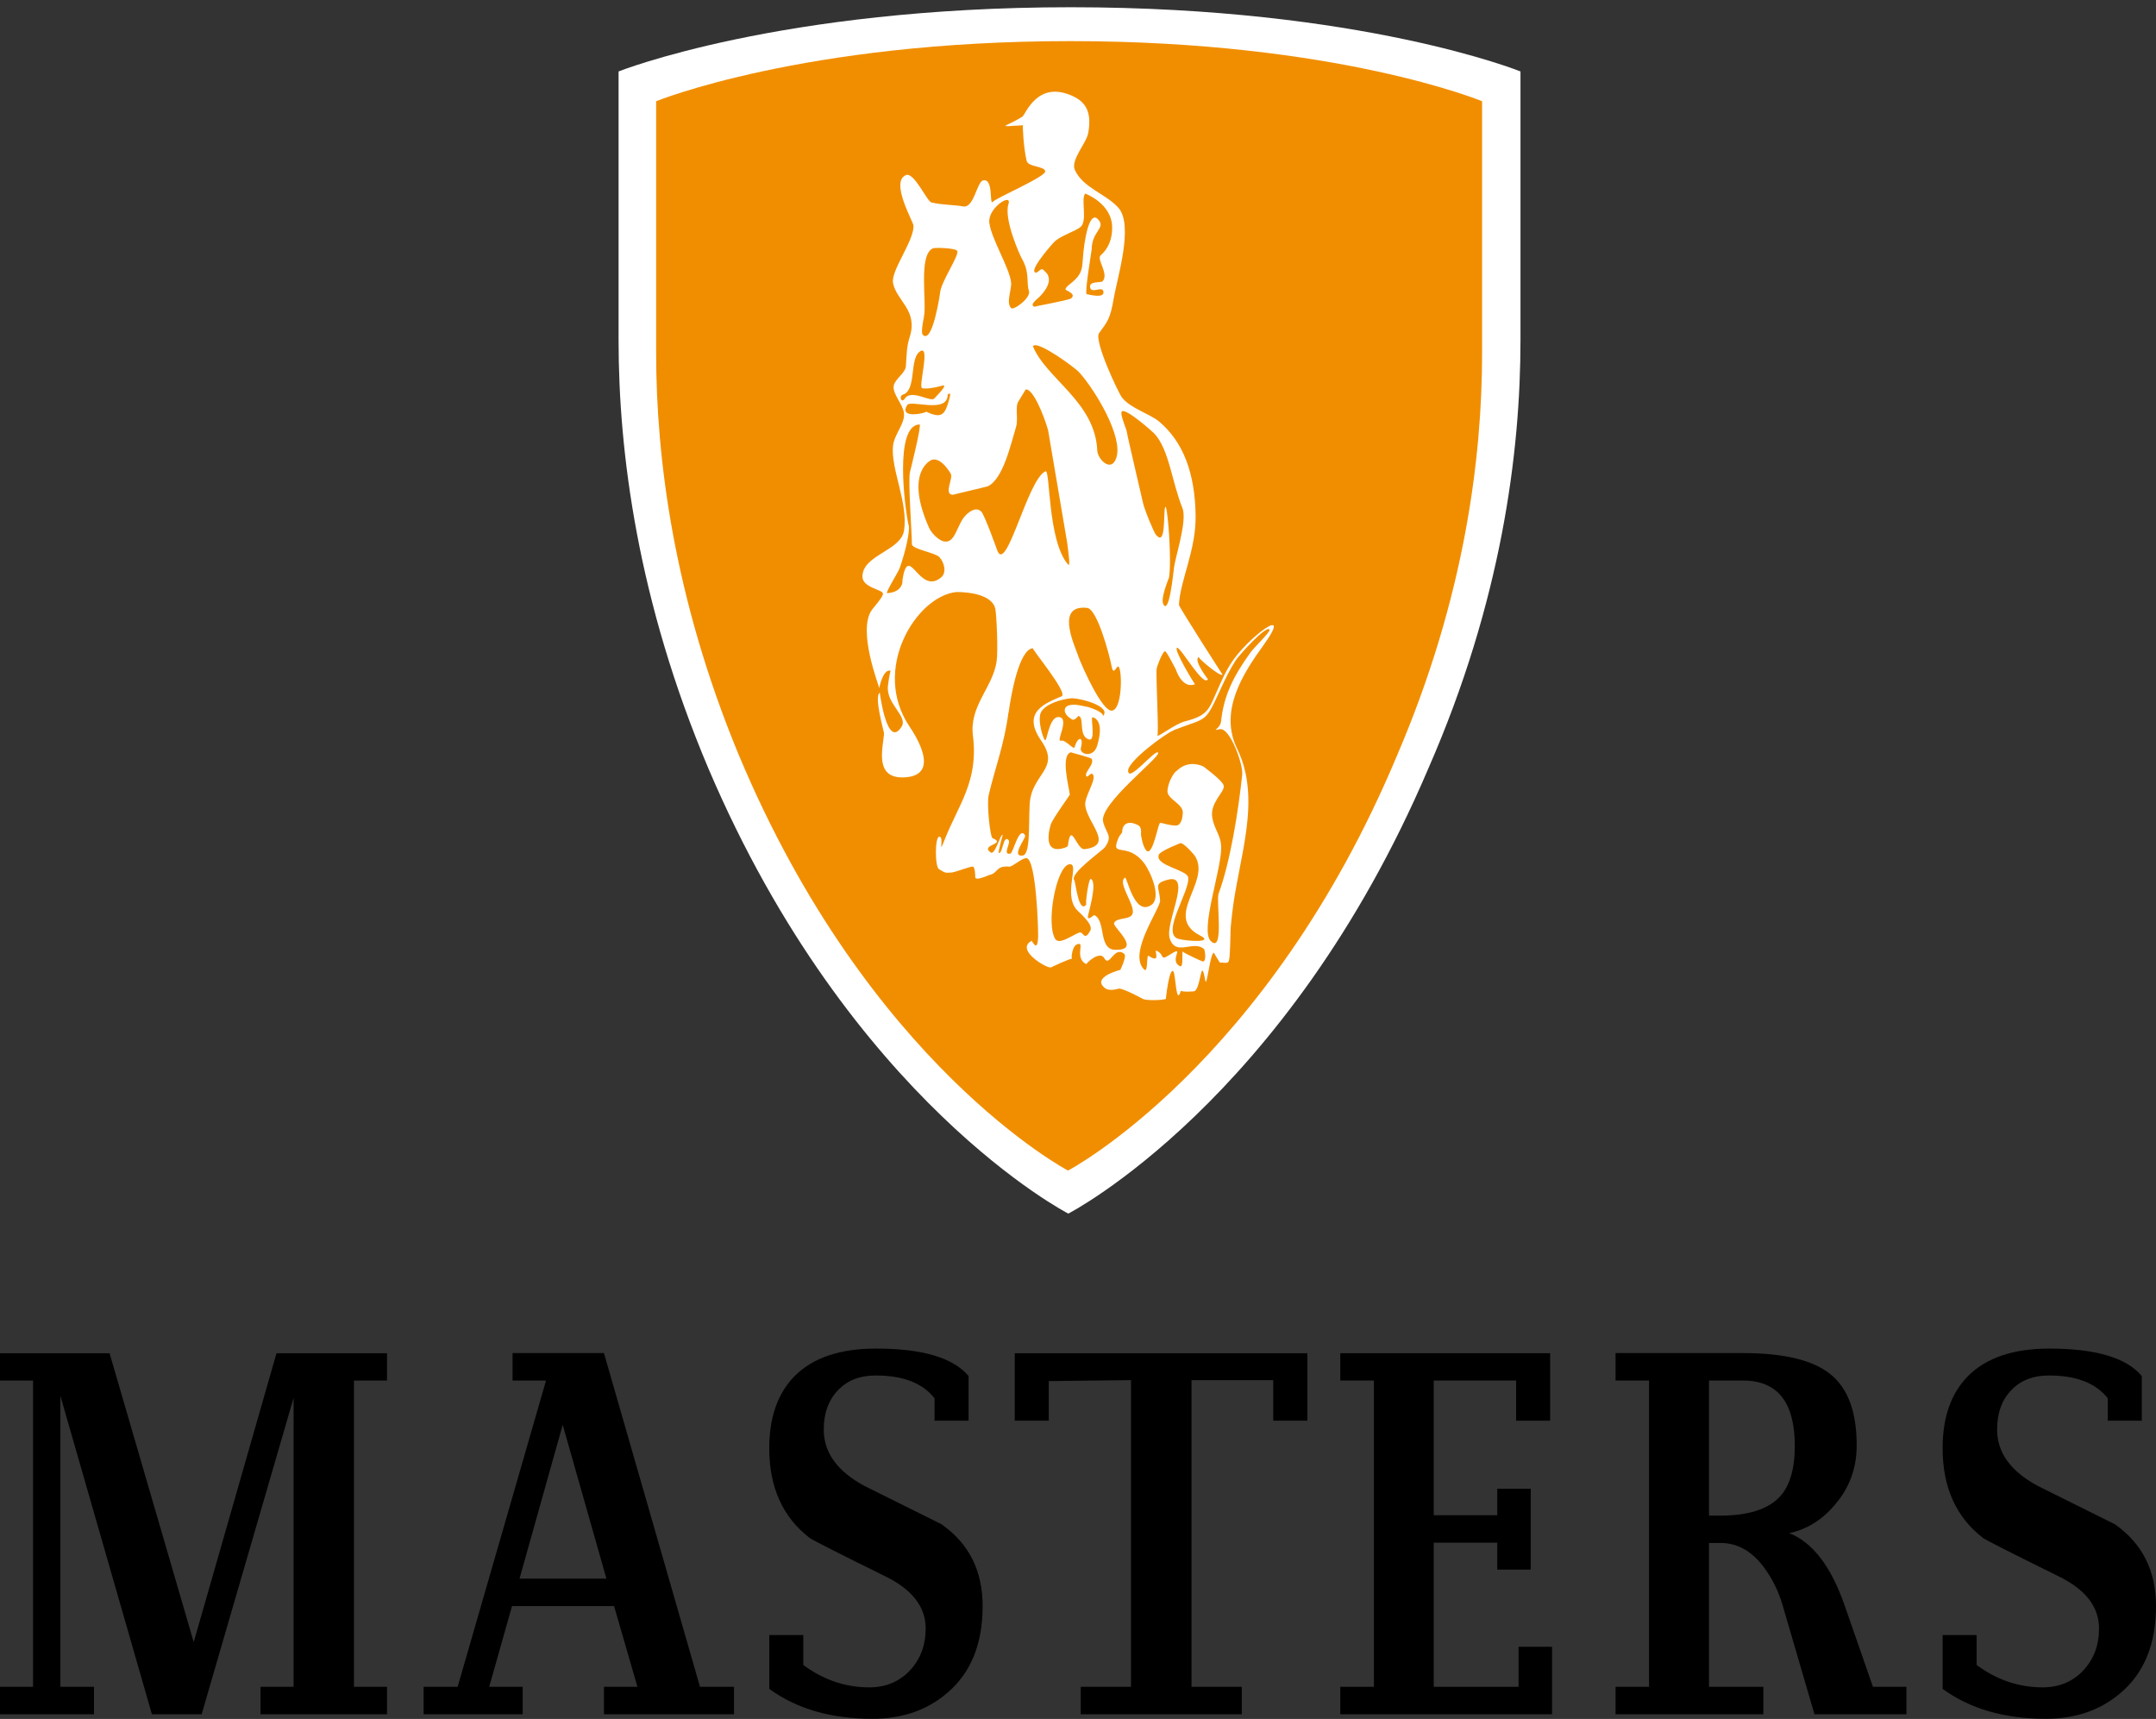 <svg width="493" height="393" viewBox="0 0 493 393" fill="none" xmlns="http://www.w3.org/2000/svg">
<rect x="0" y="0" width="493" height="393" fill="#333333" stroke="none"/>
<path d="M63.226 309.39H88.498V315.637H80.938V385.66H88.498V391.938H59.571V385.66H67.131V319.603L46.108 391.938H34.737L13.807 319.135V385.66H21.492V391.938H0V385.66H7.56V315.637H0V309.39H25.053L44.296 375.447L63.226 309.39Z" fill="black"/>
<path d="M117.08 367.202L111.863 385.66H119.517V391.938H96.869V385.66H104.647L124.858 315.637H117.205V309.359H138.103L160.064 385.66H167.842V391.938H138.103V385.66H145.757L140.415 367.202H117.08ZM138.666 360.924L128.67 325.756L118.798 360.924H138.666Z" fill="black"/>
<path d="M200.33 308.328C210.919 308.328 217.979 310.421 221.478 314.606V324.819H213.699V319.697C210.982 316.23 206.515 314.481 200.236 314.481C196.737 314.481 193.957 315.512 191.864 317.604C189.552 319.853 188.365 322.945 188.365 326.881C188.365 332.128 191.489 336.438 197.768 339.78C203.578 342.653 209.42 345.558 215.293 348.494C221.571 352.897 224.695 359.144 224.695 367.202C224.695 375.947 221.946 382.6 216.48 387.159C211.919 391.032 206.265 392.969 199.486 392.969C189.99 392.969 182.149 390.689 175.901 386.129V373.823H183.68V380.663C188.272 384.067 193.301 385.785 198.768 385.785C202.516 385.785 205.609 384.505 208.045 381.944C210.451 379.383 211.669 376.166 211.669 372.324C211.669 367.358 208.576 363.391 202.36 360.362C191.52 355.021 185.804 352.116 185.179 351.648C178.994 346.932 175.901 340.061 175.901 331.097C175.901 324.038 177.838 318.541 181.712 314.606C185.898 310.421 192.083 308.328 200.298 308.328" fill="black"/>
<path d="M283.955 391.938H247.125V385.66H258.621V315.543L239.815 315.762V324.819H232.037V309.39H298.949V324.819H291.14V315.543H272.459V385.66H283.955V391.938Z" fill="black"/>
<path d="M327.844 385.66H347.243V376.509H354.897V391.938H306.478V385.66H314.162V315.637H306.478V309.39H354.459V324.819H346.681V315.637H327.844V346.432H342.37V340.373H350.023V358.863H342.37V352.71H327.844V385.66Z" fill="black"/>
<path d="M390.789 352.804V385.66H403.222V391.938H369.422V385.66H377.075V315.637H369.422V309.359H398.567C407.845 309.359 414.53 310.952 418.528 314.169C422.558 317.386 424.557 322.82 424.557 330.441C424.557 335.626 422.933 340.092 419.684 343.902C416.748 347.463 413.218 349.649 409.126 350.524C414.467 352.616 418.684 358.113 421.777 366.983L428.275 385.66H435.928V391.938H414.905L407.595 366.921C406.751 364.079 405.533 361.518 404.002 359.269C401.129 354.959 397.599 352.772 393.444 352.772H390.789V352.804ZM390.789 346.526H393.35C399.692 346.526 404.221 345.089 406.939 342.247C409.25 339.78 410.406 335.876 410.406 330.566C410.406 320.634 406.47 315.637 398.567 315.637H390.789V346.526Z" fill="black"/>
<path d="M468.603 308.328C479.193 308.328 486.253 310.421 489.751 314.606V324.819H481.973V319.697C479.255 316.23 474.788 314.481 468.509 314.481C465.042 314.481 462.23 315.512 460.138 317.604C457.826 319.853 456.67 322.945 456.67 326.881C456.67 332.128 459.794 336.438 466.073 339.78C471.883 342.653 477.725 345.558 483.597 348.494C489.876 352.897 493 359.144 493 367.202C493 375.947 490.251 382.6 484.784 387.159C480.224 391.032 474.57 392.969 467.791 392.969C458.326 392.969 450.454 390.689 444.206 386.129V373.823H451.984V380.663C456.576 384.067 461.606 385.785 467.072 385.785C470.821 385.785 473.914 384.505 476.35 381.944C478.755 379.383 479.974 376.166 479.974 372.324C479.974 367.358 476.881 363.391 470.665 360.362C459.825 355.021 454.109 352.116 453.484 351.648C447.299 346.932 444.206 340.061 444.206 331.097C444.206 324.038 446.143 318.541 450.016 314.606C454.202 310.421 460.387 308.328 468.603 308.328Z" fill="black"/>
<path fill-rule="evenodd" clip-rule="evenodd" d="M141.446 16.335V77.8C141.446 103.38 145.788 137.455 162.032 175.808C194.489 251.891 244.282 277.47 244.282 277.47C244.282 277.47 294.107 251.891 326.563 175.808C343.369 137.455 347.68 103.349 347.68 77.8V16.335C347.68 16.335 311.413 1.655 244.844 1.655C178.276 1.655 141.446 16.335 141.446 16.335Z" fill="white"/>
<path fill-rule="evenodd" clip-rule="evenodd" d="M150.037 23.143V80.705C150.037 104.629 154.004 136.549 168.873 172.466C198.612 243.677 244.22 267.632 244.22 267.632C244.22 267.632 289.827 243.677 319.566 172.466C334.935 136.549 338.902 104.629 338.902 80.705V23.143C338.902 23.143 305.696 9.401 244.719 9.401C183.743 9.401 150.037 23.143 150.037 23.143Z" fill="#F18E00"/>
<path fill-rule="evenodd" clip-rule="evenodd" d="M256.184 221.783C255.872 222.314 257.808 218.659 257.059 218.066C254.716 216.192 253.716 221.283 252.529 219.097C251.498 217.192 248.218 220.346 248.437 220.44C245.844 219.253 247.687 215.911 246.844 215.817C245.063 215.661 244.969 219.097 245.094 219.253C244.844 219.003 240.315 221.189 240.284 221.189C239.284 221.408 232.068 217.129 235.91 215.099C236.004 215.036 237.254 218.066 237.379 214.193C237.441 212.475 236.941 196.609 234.755 196.203C233.817 196.047 231.506 198.202 230.819 198.14C227.601 197.859 228.382 199.608 226.133 200.076C226.133 200.076 222.79 201.606 223.009 200.451C223.009 200.451 222.978 198.233 222.478 198.14C221.978 198.015 218.542 199.389 217.636 199.483C215.98 199.639 216.043 199.483 214.731 198.733C213.731 198.14 213.794 191.456 214.731 191.3C216.074 191.081 214.325 196.234 216.043 191.893C219.167 183.991 223.79 178.557 222.478 168.25C221.603 161.41 226.945 157.287 227.882 151.291C228.257 148.917 227.882 140.734 227.601 139.235C226.726 135.143 218.792 135.362 218.667 135.362C209.545 136.299 199.143 153.009 207.983 166.126C209.452 168.281 215.043 177.089 207.109 177.714C199.549 178.307 202.048 170.592 202.142 167.594C202.142 167.313 199.799 159.193 201.174 158.381C201.174 158.381 202.829 171.498 206.172 166.126C207.671 163.721 202.517 160.91 203.048 156.756C203.548 152.602 203.954 153.415 203.267 153.321C201.83 153.477 201.08 157.069 201.049 157.319C201.049 156.881 195.926 144.076 199.424 139.36C199.83 138.829 202.111 136.268 201.892 135.643C201.58 134.737 197.175 134.331 197.206 131.77C197.3 126.867 205.953 125.93 206.703 121.37C207.765 115.061 203.61 107.159 204.204 101.881C204.516 99.257 206.984 96.821 206.703 94.447C206.453 92.386 204.047 90.075 204.36 88.201C204.641 86.639 207.015 85.327 207.14 83.735C207.359 80.767 207.296 79.268 208.015 77.051C209.983 70.929 204.985 68.774 204.204 64.714C203.673 61.872 208.983 55.126 208.889 51.627C208.858 50.659 203.485 41.602 207.14 40.04C209.014 39.228 211.951 46.037 212.982 46.287C215.418 46.88 218.386 46.818 220.166 47.192C222.759 47.723 223.321 41.539 224.852 41.227C227.257 40.758 226.164 47.161 227.039 46.13C227.851 45.194 239.284 40.352 239.003 39.134C238.722 37.916 235.098 38.229 234.755 36.761C234.099 34.106 233.755 28.64 233.942 28.64C227.351 29.046 229.944 29.078 233.786 26.673C234.505 26.204 237.066 18.521 244.844 21.769C247.781 22.987 249.811 25.017 248.843 30.389C248.437 32.732 244.751 36.605 245.782 38.853C247.656 42.976 252.81 44.257 255.715 47.474C259.308 51.471 255.434 63.683 254.684 68.15C253.872 72.928 253.279 73.459 251.311 76.176C250.092 77.832 255.715 89.825 256.559 90.887C258.433 93.323 262.963 94.635 265.056 96.384C270.491 100.975 273.271 108.065 273.396 117.934C273.49 125.867 269.804 132.832 269.585 138.298C269.585 138.766 279.519 154.227 279.519 154.195C279.3 155.039 273.771 150.354 274.115 150.198C272.803 150.947 276.208 155.288 276.208 155.288C275.208 157.256 269.897 147.793 269.148 148.105C268.273 148.449 273.177 156.444 273.24 156.444C270.272 157.6 268.835 152.977 268.867 153.04C268.523 152.415 266.68 148.761 266.368 148.886C265.774 149.136 264.524 152.321 264.462 153.04C264.306 154.82 265.056 168.531 264.618 168.219C264.962 168.469 268.71 165.502 271.022 164.908C276.332 163.565 276.457 162.035 278.332 157.881C279.425 155.413 280.3 153.477 281.393 151.79C284.923 146.106 296.137 137.517 288.89 147.543C284.236 153.977 278.675 162.566 282.892 171.186C288.64 182.929 283.142 196.328 281.737 208.946C281.206 213.85 281.456 211.82 281.299 215.942C281.112 221.033 281.112 220.065 278.925 220.065C278.925 220.065 277.488 217.785 277.644 217.879C276.739 217.316 275.958 226.249 275.583 224.125C274.552 218.035 274.646 226.499 272.959 226.655C271.178 226.811 269.991 226.655 270.022 226.499C268.898 230.34 268.835 222.439 268.273 222.033C267.305 221.377 266.586 228.404 266.586 228.404C265.493 228.716 262.275 228.779 261.369 228.404C261.401 228.404 256.809 225.905 255.809 226.03C255.809 226.03 253.747 226.717 252.748 225.968C249.343 223.438 256.246 221.72 256.246 221.72M268.398 166.969C266.399 167.75 258.027 173.966 257.964 176.152C257.871 179.275 264.368 170.936 264.837 172.123C265.243 173.216 251.217 183.898 252.248 187.895C252.998 190.8 254.497 190.987 252.685 193.673C252.123 194.485 244.407 199.795 245.657 201.263C245.938 201.575 246.625 209.134 248.437 206.76C248.062 207.228 248.905 200.607 249.468 200.951C251.092 201.95 248.593 209.477 248.749 209.727C249.155 210.445 249.936 209.04 250.342 209.29C252.904 210.664 251.123 217.098 255.028 217.16C261.213 217.285 254.435 211.976 254.747 211.07C255.247 209.633 258.527 210.445 258.995 208.852C259.558 206.791 255.403 201.794 257.246 200.669C257.715 200.388 259.339 209.54 263.244 206.916C265.68 205.292 263.15 199.42 261.651 197.39C257.715 192.174 253.716 196.422 255.778 191.518C255.965 191.05 256.59 190.456 256.59 190.238C256.684 187.739 258.683 187.833 260.214 188.645C261.026 189.082 260.932 189.988 260.901 190.831C260.901 190.831 261.182 193.111 261.963 194.267C263.587 196.609 264.868 187.552 265.337 188.176C265.118 187.927 268.617 189.145 269.429 188.614C270.272 188.052 270.397 186.709 270.46 185.928C270.647 183.71 266.742 182.742 266.961 180.712C267.18 178.401 268.679 176.433 268.867 176.402C269.054 176.371 271.178 173.528 275.145 175.215C274.989 175.152 279.675 178.463 279.831 179.681C280.05 181.118 276.614 183.492 277.207 186.958C277.676 189.707 279.238 190.987 279.238 193.798C279.269 199.045 274.302 212.788 276.895 215.193C279.987 218.066 278.051 205.948 278.644 204.324C281.331 197.078 283.174 185.366 284.048 177.12C284.298 174.746 281.237 166.251 278.925 166.72C276.739 167.157 279.019 166.72 279.206 164.939C279.831 159.005 282.08 154.539 285.954 149.167C286.766 148.011 290.608 144.388 290.296 143.951C289.546 142.858 283.33 149.823 282.58 150.947C281.206 153.071 280.237 155.101 278.925 157.943C275.427 165.502 276.114 163.94 268.46 166.907M237.472 68.056C236.972 68.524 235.317 69.774 236.598 70.148C236.285 70.055 244.376 68.68 244.938 68.212C246.25 67.088 243.532 66.432 243.626 66.119C243.939 65.026 246.531 64.183 247.281 61.653C247.468 60.997 247.531 60.404 247.625 58.998C247.843 55.532 249.062 47.192 251.373 50.503C252.592 52.252 249.655 53.033 249.624 57.031C249.624 57.281 248 66.869 248.468 67.275C248.312 67.119 252.873 68.555 252.279 66.525C251.967 65.463 249.749 67.025 249.343 65.932C248.687 64.152 251.748 64.714 252.123 64.308C253.654 62.621 250.655 59.248 251.686 58.374C253.466 56.843 254.31 54.595 254.31 52.127C254.372 46.536 248.156 44.257 248.156 44.257C247.094 45.381 248.718 50.409 247.125 51.846C245.938 52.908 242.158 54.001 241.002 55.407C241.658 54.595 235.473 61.372 236.629 62.246C237.316 62.778 238.035 60.716 238.815 61.965C238.815 61.965 241.846 63.808 237.504 68.056M230.6 46.661C231.475 43.944 225.758 47.598 226.227 50.972C226.695 54.626 230.787 61.153 231.193 64.495C231.412 66.119 229.975 69.149 231.193 70.43C231.756 71.054 235.754 68.118 235.286 66.557C234.63 64.433 235.504 62.309 233.661 59.123C233.255 58.436 229.475 50.128 230.6 46.63M211.295 72.397C211.17 72.928 210.514 76.083 211.014 76.551C213.263 78.831 214.981 66.9 214.95 67.025C215.075 64.558 219.417 58.343 218.886 57.374C218.511 56.687 213.794 56.562 213.325 56.781C209.92 58.249 211.982 69.274 211.263 72.397M236.16 79.081C239.159 86.608 250.405 91.793 250.905 103.005C250.998 105.035 254.153 108.19 255.278 104.629C256.84 99.788 250.405 89.169 246.812 85.171C245.688 83.922 237.347 77.894 236.285 79.081H236.16ZM210.857 88.732C209.889 88.576 212.95 78.363 210.264 80.424C207.921 82.204 209.608 89.231 206.453 90.231C205.453 90.543 206.14 92.324 206.89 91.137C208.327 88.888 212.763 91.98 213.606 91.137C213.763 90.949 217.043 87.732 215.512 88.17C213.325 88.763 211.826 88.919 210.826 88.763M216.699 90.231C216.699 94.697 208.265 91.324 207.452 92.605C205.297 96.009 212.263 94.322 211.732 94.104C215.324 95.759 216.074 95.01 217.136 90.981C217.574 89.263 216.699 90.231 216.699 90.231ZM244.188 129.022C244.782 129.74 244.407 127.054 244.032 124.118L239.659 98.351C238.753 95.103 236.223 88.794 234.536 89.044L232.911 91.73C232.037 92.917 232.912 95.697 232.318 97.664C231.162 101.412 229.382 109.658 225.789 111.219L217.855 113.124C215.731 113.031 217.98 109.345 217.417 108.502C218.23 109.72 215.418 104.005 212.888 105.223C212.888 105.223 206.734 107.909 212.451 120.683C212.919 121.745 214.543 123.587 215.949 123.806C218.542 124.212 218.761 119.839 220.916 117.716C220.916 117.716 222.978 115.529 224.383 116.966C225.133 117.716 227.945 125.586 227.945 125.586C230.006 132.02 234.911 109.595 239.065 107.752C240.19 107.253 239.503 123.525 244.188 129.022ZM264.243 122.151C266.774 125.493 265.93 116.685 266.461 115.904C266.93 115.186 267.961 127.429 267.336 131.958C267.273 132.301 264.899 137.611 266.305 138.517C267.711 139.422 268.585 127.585 268.492 129.74C268.554 127.929 271.553 119.121 270.397 116.217C267.898 109.97 267.367 102.849 263.962 99.132C263.556 98.695 257.371 93.198 256.528 94.073C255.996 94.603 257.621 98.164 257.683 98.82C257.777 99.695 260.995 113.281 261.338 114.873C261.744 116.716 263.837 121.62 264.243 122.151ZM207.796 120.089C208.108 121.526 207.046 126.117 205.766 129.771C205.328 130.99 202.298 135.674 202.892 135.612C206.828 135.362 206.39 132.301 206.328 132.739C207.765 123.619 210.108 136.362 215.231 131.989C216.543 130.865 215.887 128.522 214.793 127.367C213.825 126.336 208.483 125.555 208.515 124.399C208.515 121.745 207.609 109.814 208.077 107.909C208.046 108.096 210.826 97.04 210.264 97.04C204.391 97.227 206.921 116.373 207.765 120.089M246.531 149.979C247.625 152.852 252.092 162.784 254.278 162.472C256.934 162.097 256.59 151.072 255.465 152.509C254.934 153.165 254.497 154.133 254.153 152.196C253.685 149.729 250.905 139.235 248.593 138.985C241.564 138.204 245.313 146.668 246.563 149.979M230.6 162.909C229.6 170.405 227.476 175.777 226.07 181.805C225.602 183.835 226.414 191.393 226.945 191.612C230.319 193.049 224.009 193.08 226.508 194.891C227.57 195.641 228.694 190.675 229.288 190.862C229.288 190.862 228.132 194.954 228.413 195.016C229.288 195.235 229.382 190.8 230.6 192.049C231.256 192.705 229.1 195.547 231.037 195.173C231.693 195.048 233.036 188.614 234.411 191.019C234.692 191.518 231.068 195.922 233.817 195.61C235.629 195.422 235.192 188.926 235.442 184.023C235.754 176.777 242.689 175.964 238.066 169.312C233.505 162.722 239.097 160.785 242.752 159.193C244.376 158.505 235.754 148.23 236.192 148.199C232.943 148.48 231.131 159.286 230.631 162.909M245.032 164.408C244.095 163.877 243.501 163.128 243.47 162.472C243.408 161.41 244.501 161.067 245.907 161.129C246.281 161.129 248.281 161.504 248.843 161.66C250.936 162.285 252.685 163.284 252.092 163.846C254.591 161.473 246.438 159.442 244.782 159.661C242.564 159.911 239.097 160.942 238.066 162.784C237.066 164.565 238.722 169.749 239.097 169.187C239.503 168.562 240.096 163.815 242.096 163.94C244.751 164.096 241.315 169.749 242.595 169.343C243.626 169.031 245.5 171.529 245.719 170.842C246.469 168.219 247.875 168.375 247.156 170.999C246.75 172.466 249.999 173.403 250.873 170.53C252.748 164.346 249.874 163.971 249.78 164.002C249.374 164.127 250.592 169.499 249.03 169.062C246.438 168.344 248.093 163.846 246.563 163.69C246.563 163.69 245.75 164.877 245.032 164.471M244.188 193.392C244.876 187.458 246.156 194.361 248 194.142C254.903 193.299 248.687 188.301 248.156 184.179C247.906 182.117 250.811 178.244 249.905 177.058C249.436 176.433 248.718 177.87 248.437 177.495C247.75 176.652 250.405 174.746 249.593 173.466C249.436 173.216 244.782 172.029 244.907 171.998C242.439 172.529 244.438 180.025 244.626 181.649C244.626 181.867 240.784 187.021 240.284 188.489C240.284 188.489 237.816 195.828 243.626 193.767C244.095 193.611 244.188 193.361 244.188 193.361M264.962 195.485C264.118 197.89 271.334 198.858 271.678 200.545C272.303 203.512 265.274 213.506 269.491 214.662C271.553 215.224 277.738 215.567 274.458 213.912C265.899 209.571 276.988 201.669 273.271 195.766C273.021 195.329 270.491 192.487 269.897 192.799C270.116 192.674 265.243 194.548 264.931 195.485M241.44 214.818C242.408 216.161 246.438 212.944 247.125 213.194C247.812 213.444 248.093 215.068 249.312 212.757C250.061 211.351 246.969 208.821 246.219 208.009C243.001 204.386 247.062 197.14 244.47 197.609C241.471 198.171 239.034 211.601 241.408 214.849M265.274 205.885C265.368 207.666 257.808 217.972 261.619 221.658C262.588 222.595 262.088 218.16 262.65 218.535C265.618 220.502 263.837 217.098 264.4 217.348C266.336 218.16 265.243 219.659 267.055 218.535C271.616 215.63 266.992 219.534 269.835 220.908C270.772 221.345 270.085 216.91 270.553 217.629C270.741 217.91 274.958 219.878 275.083 219.846C275.989 219.69 275.427 217.067 275.364 217.035C272.896 214.755 268.835 218.878 267.461 214.506C266.368 210.945 272.74 199.608 267.024 201.138C263.65 202.044 265.087 202.7 265.274 205.885Z" fill="white"/>
</svg>
